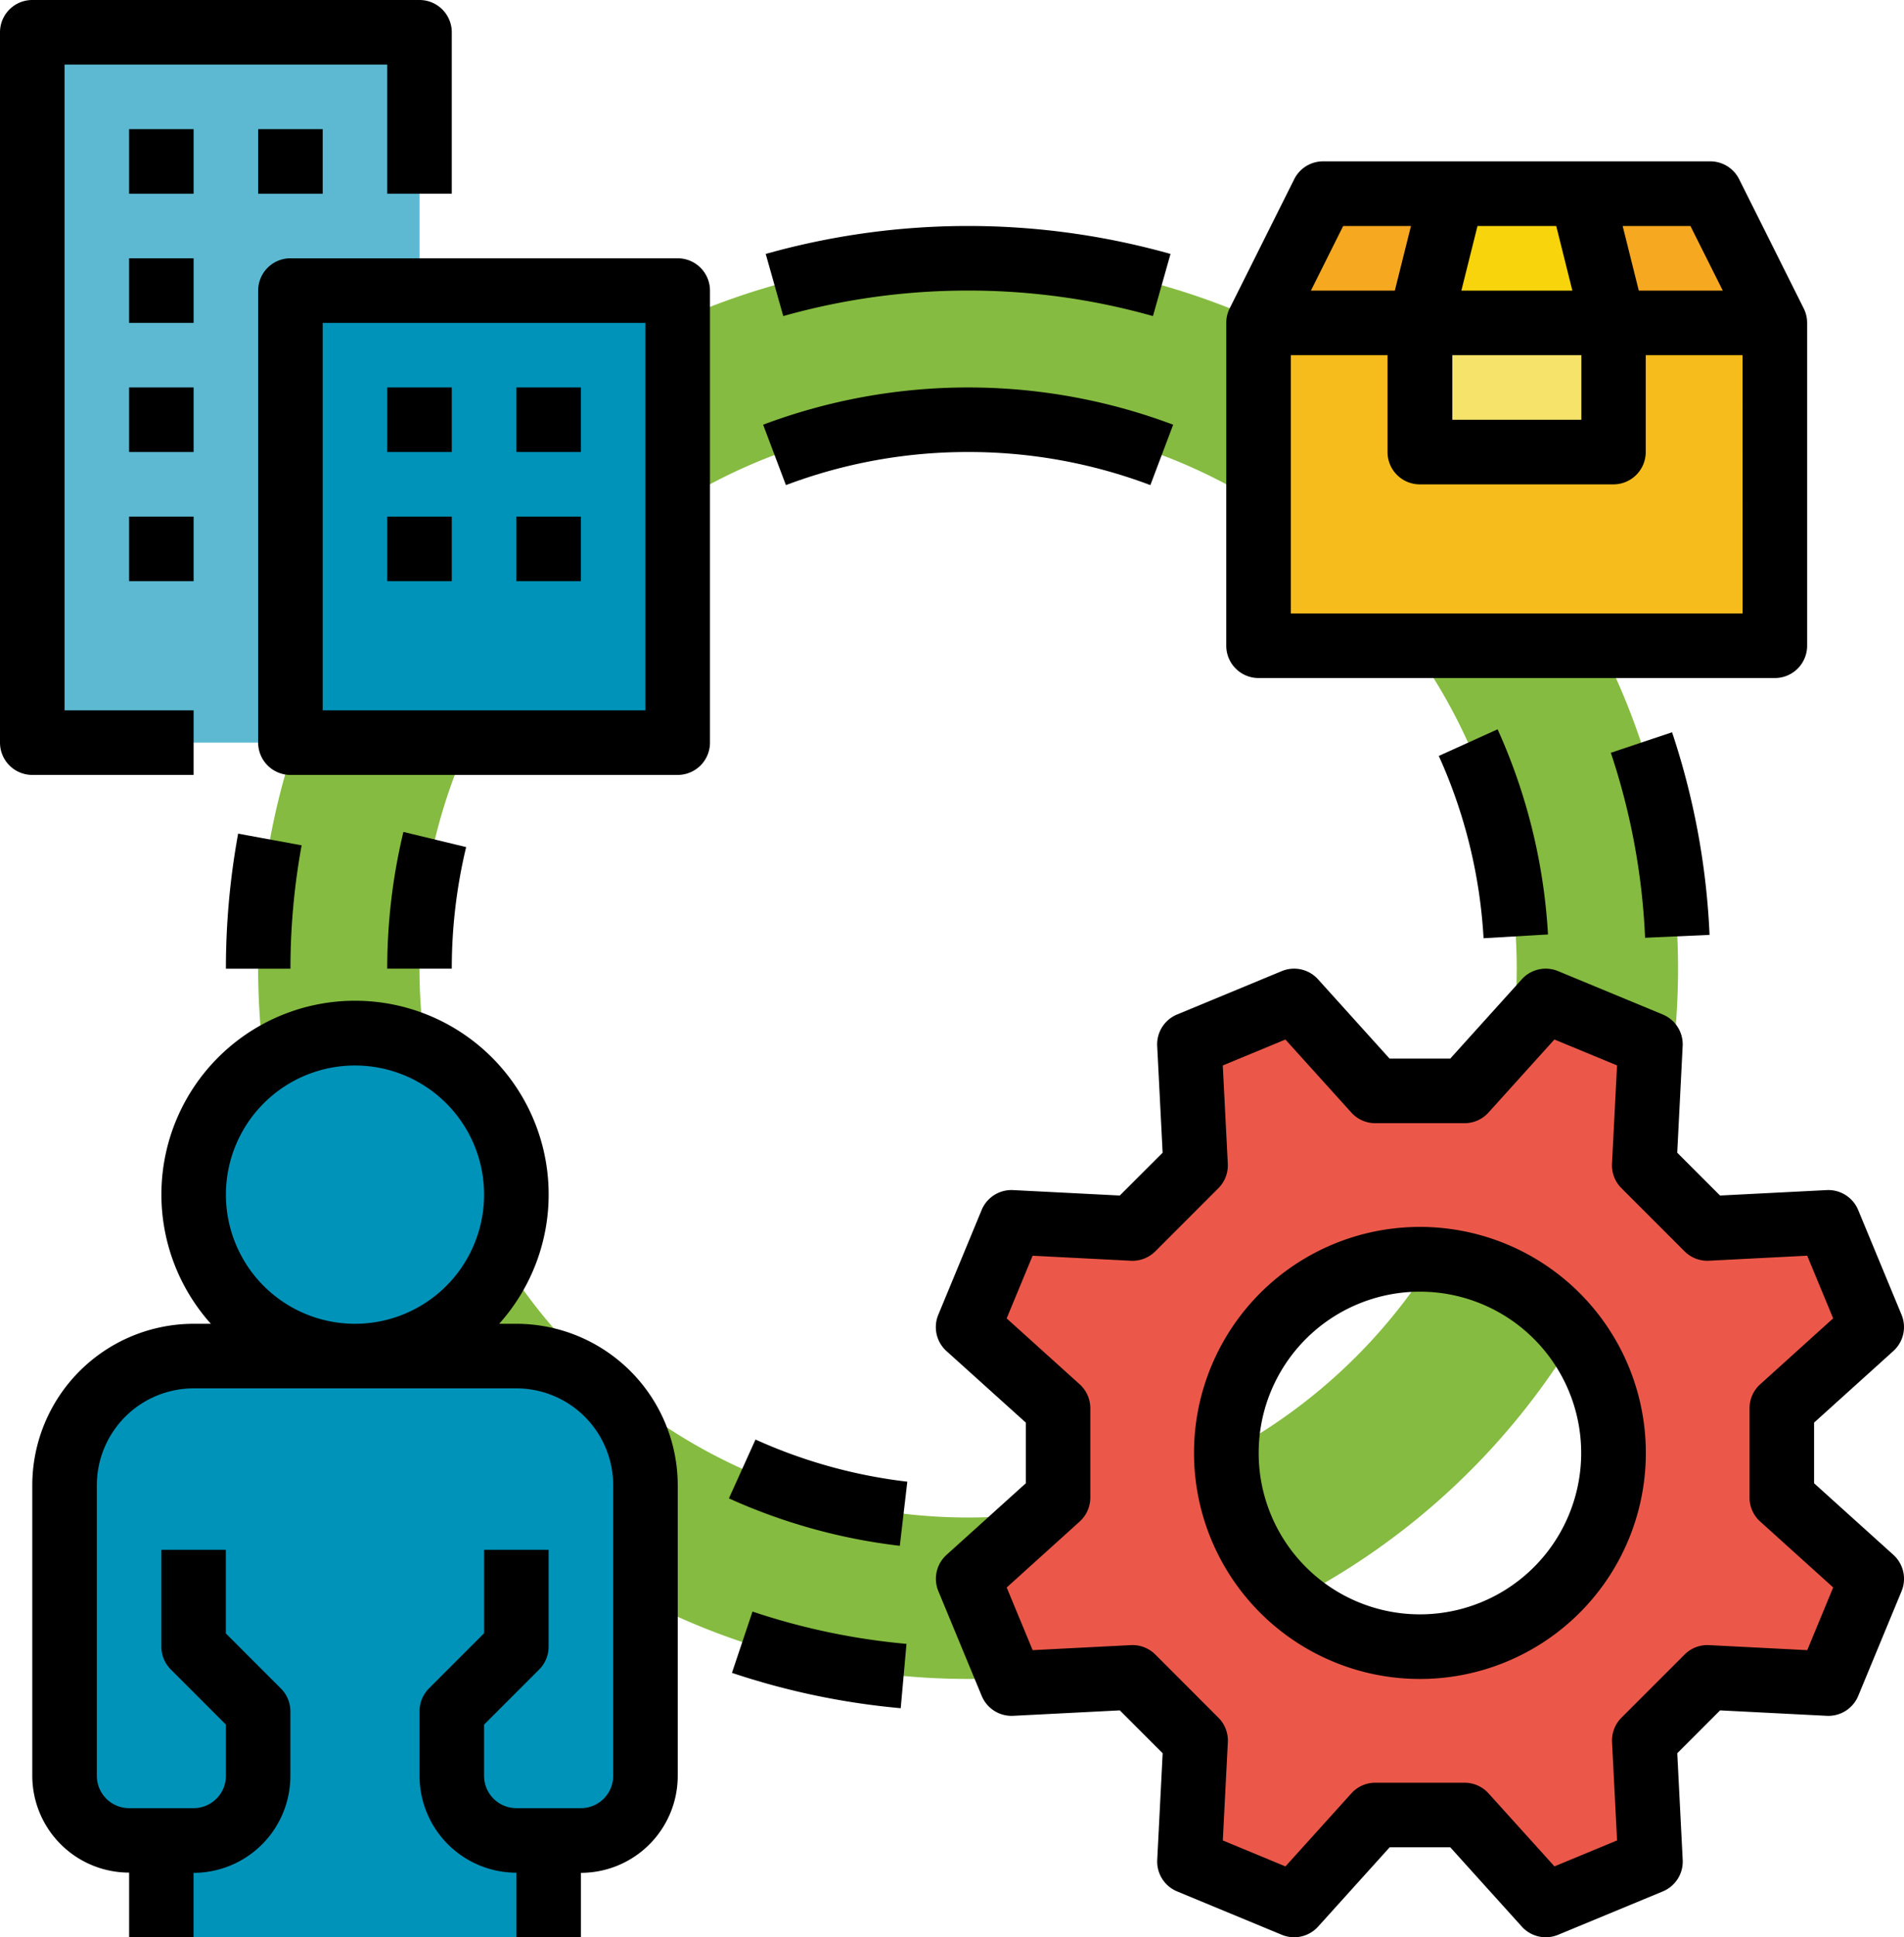 <svg xmlns="http://www.w3.org/2000/svg" width="50.771" height="51.631" viewBox="0 0 50.771 51.631">
  <g id="Сгруппировать_11551" data-name="Сгруппировать 11551" transform="translate(-16 -16)">
    <path id="Контур_7772" data-name="Контур 7772" d="M98.931,80a18.931,18.931,0,1,0,18.931,18.931A18.931,18.931,0,0,0,98.931,80Zm0,33.56A14.629,14.629,0,1,1,113.56,98.931,14.629,14.629,0,0,1,98.931,113.56Z" transform="translate(-57.116 -57.116)" fill="#85bb40"/>
    <path id="Контур_7773" data-name="Контур 7773" d="M277.7,274.857l2.4-2.164-1.156-2.792-3.226.165-1.683-1.683.165-3.226L271.4,264l-2.165,2.4h-2.381l-2.164-2.4-2.792,1.156.165,3.226-1.683,1.683-3.226-.165L256,272.693l2.4,2.164v2.38L256,279.4l1.156,2.792,3.226-.165,1.683,1.683-.165,3.226,2.792,1.156,2.164-2.4h2.381l2.165,2.4,2.792-1.156-.165-3.226,1.683-1.683,3.226.165,1.156-2.792-2.4-2.165Zm-9.65,6.353a5.163,5.163,0,1,1,5.163-5.163A5.163,5.163,0,0,1,268.047,281.21Z" transform="translate(-214.185 -221.324)" fill="#eb5849"/>
    <path id="Контур_7774" data-name="Контур 7774" d="M24,24H34.326V42.931H24Z" transform="translate(-7.139 -7.139)" fill="#5db9d2"/>
    <g id="Сгруппировать_11551-2" data-name="Сгруппировать 11551" transform="translate(17.721 23.745)">
      <path id="Контур_7775" data-name="Контур 7775" d="M88,88H98.326v12.047H88Z" transform="translate(-81.976 -88)" fill="#0093b9"/>
      <ellipse id="Эллипс_148" data-name="Эллипс 148" cx="4.193" cy="4.414" rx="4.193" ry="4.414" transform="translate(3.576 19.609)" fill="#0093b9"/>
      <path id="Контур_7776" data-name="Контур 7776" d="M44.908,367.489v-2.582h.861a1.721,1.721,0,0,0,1.721-1.721v-7.745A3.442,3.442,0,0,0,44.047,352H35.442A3.442,3.442,0,0,0,32,355.442v7.745a1.721,1.721,0,0,0,1.721,1.721h.861v2.582Z" transform="translate(-32 -323.603)" fill="#0093b9"/>
    </g>
    <path id="Контур_7777" data-name="Контур 7777" d="M328,96h13.768v8.605H328Z" transform="translate(-278.44 -71.395)" fill="#f6bc1b"/>
    <path id="Контур_7778" data-name="Контур 7778" d="M328,67.442,329.721,64h10.326l1.721,3.442Z" transform="translate(-278.44 -42.837)" fill="#f5a820"/>
    <path id="Контур_7779" data-name="Контур 7779" d="M368.861,64,368,67.442v3.442h5.163V67.442L372.3,64Z" transform="translate(-314.137 -42.837)" fill="#f6e369"/>
    <path id="Контур_7780" data-name="Контур 7780" d="M372.3,64h-3.442L368,67.442h5.163Z" transform="translate(-314.137 -42.837)" fill="#f7d40c"/>
    <path id="Контур_7781" data-name="Контур 7781" d="M271.419,269.716V268.1l2.114-1.908a.86.86,0,0,0,.218-.968l-1.156-2.791a.862.862,0,0,0-.839-.53l-2.844.145-1.142-1.142.145-2.844a.861.861,0,0,0-.53-.839l-2.792-1.156a.86.86,0,0,0-.968.218l-1.908,2.114H260.1l-1.908-2.114a.86.86,0,0,0-.968-.218l-2.791,1.156a.86.86,0,0,0-.53.839l.145,2.844-1.143,1.142-2.844-.145a.86.86,0,0,0-.839.53l-1.156,2.792a.86.86,0,0,0,.218.968L250.4,268.1v1.616l-2.114,1.908a.86.86,0,0,0-.218.968l1.156,2.792a.862.862,0,0,0,.839.53l2.844-.145,1.142,1.142-.145,2.844a.861.861,0,0,0,.53.839l2.792,1.156a.86.86,0,0,0,.968-.218l1.908-2.114h1.616l1.908,2.114a.86.86,0,0,0,.968.218l2.792-1.156a.861.861,0,0,0,.53-.839l-.145-2.844,1.142-1.142,2.844.145a.861.861,0,0,0,.839-.53l1.156-2.792a.861.861,0,0,0-.218-.968Zm-.182,4.448-2.619-.134a.861.861,0,0,0-.652.251l-1.683,1.683a.861.861,0,0,0-.251.652l.134,2.619-1.67.692-1.758-1.946a.86.86,0,0,0-.639-.284h-2.38a.86.86,0,0,0-.638.284l-1.758,1.947-1.67-.692.134-2.619a.861.861,0,0,0-.251-.652l-1.683-1.684a.863.863,0,0,0-.652-.251l-2.619.134-.692-1.67,1.946-1.758a.861.861,0,0,0,.284-.639v-2.38a.861.861,0,0,0-.284-.638l-1.947-1.757.692-1.67,2.619.134a.862.862,0,0,0,.652-.251l1.683-1.683a.861.861,0,0,0,.251-.652l-.134-2.619,1.67-.691,1.758,1.946a.86.86,0,0,0,.639.284h2.38a.86.86,0,0,0,.638-.284l1.758-1.947,1.67.691-.134,2.619a.861.861,0,0,0,.251.652l1.683,1.683a.86.86,0,0,0,.652.251l2.619-.134.692,1.67-1.946,1.758a.861.861,0,0,0-.284.639v2.38a.861.861,0,0,0,.284.638l1.947,1.757Z" transform="translate(-207.046 -214.185)"/>
    <path id="Контур_7782" data-name="Контур 7782" d="M318.024,320a6.024,6.024,0,1,0,6.024,6.024A6.024,6.024,0,0,0,318.024,320Zm0,10.326a4.3,4.3,0,1,1,4.3-4.3A4.3,4.3,0,0,1,318.024,330.326Z" transform="translate(-264.161 -271.301)"/>
    <path id="Контур_7783" data-name="Контур 7783" d="M74.019,222.866l-1.693-.311a19.967,19.967,0,0,0-.326,3.6h1.721A18.234,18.234,0,0,1,74.019,222.866Z" transform="translate(-49.976 -184.337)"/>
    <path id="Контур_7784" data-name="Контур 7784" d="M197.456,416.946a19.731,19.731,0,0,0,4.5.942l.154-1.714a18,18,0,0,1-4.106-.861Z" transform="translate(-161.938 -356.362)"/>
    <path id="Контур_7785" data-name="Контур 7785" d="M416.234,202.931l1.719-.077a19.747,19.747,0,0,0-1-5.4l-1.632.547A18.025,18.025,0,0,1,416.234,202.931Z" transform="translate(-356.367 -161.938)"/>
    <path id="Контур_7786" data-name="Контур 7786" d="M211.22,73.717a18.108,18.108,0,0,1,4.929.68l.468-1.656a19.921,19.921,0,0,0-10.794,0l.468,1.656A18.108,18.108,0,0,1,211.22,73.717Z" transform="translate(-169.405 -49.973)"/>
    <path id="Контур_7787" data-name="Контур 7787" d="M320.861,69.768h13.768a.861.861,0,0,0,.86-.861V60.3a.856.856,0,0,0-.092-.385h0l-1.721-3.442a.861.861,0,0,0-.77-.476H322.582a.86.86,0,0,0-.77.476l-1.721,3.442h0A.855.855,0,0,0,320,60.3v8.605A.861.861,0,0,0,320.861,69.768Zm12.908-1.721H321.721V61.163H324.3v2.582a.861.861,0,0,0,.861.861h5.163a.861.861,0,0,0,.861-.861V61.163h2.582Zm-4.3-6.884v1.721h-3.442V61.163Zm-3.2-1.721.43-1.721h2.1l.43,1.721Zm6.971,0H331l-.43-1.721h1.808Zm-10.123-1.721h1.808l-.43,1.721h-2.238Z" transform="translate(-271.301 -35.697)"/>
    <path id="Контур_7788" data-name="Контур 7788" d="M21.163,36.652V34.931H17.721V17.721h8.605v3.442h1.721v-4.3A.861.861,0,0,0,27.187,16H16.861a.861.861,0,0,0-.861.861V35.792a.861.861,0,0,0,.861.861Z"/>
    <path id="Контур_7789" data-name="Контур 7789" d="M48,48h1.721v1.721H48Z" transform="translate(-28.558 -28.558)"/>
    <path id="Контур_7790" data-name="Контур 7790" d="M80,48h1.721v1.721H80Z" transform="translate(-57.116 -28.558)"/>
    <path id="Контур_7791" data-name="Контур 7791" d="M48,80h1.721v1.721H48Z" transform="translate(-28.558 -57.116)"/>
    <path id="Контур_7792" data-name="Контур 7792" d="M48,112h1.721v1.721H48Z" transform="translate(-28.558 -85.674)"/>
    <path id="Контур_7793" data-name="Контур 7793" d="M48,144h1.721v1.721H48Z" transform="translate(-28.558 -114.232)"/>
    <path id="Контур_7794" data-name="Контур 7794" d="M91.187,80H80.861a.861.861,0,0,0-.861.861V92.908a.861.861,0,0,0,.861.861H91.187a.861.861,0,0,0,.861-.861V80.861A.861.861,0,0,0,91.187,80Zm-.861,12.047H81.721V81.721h8.605Z" transform="translate(-57.116 -57.116)"/>
    <path id="Контур_7795" data-name="Контур 7795" d="M112,144h1.721v1.721H112Z" transform="translate(-85.674 -114.232)"/>
    <path id="Контур_7796" data-name="Контур 7796" d="M144,144h1.721v1.721H144Z" transform="translate(-114.232 -114.232)"/>
    <path id="Контур_7797" data-name="Контур 7797" d="M112,112h1.721v1.721H112Z" transform="translate(-85.674 -85.674)"/>
    <path id="Контур_7798" data-name="Контур 7798" d="M144,112h1.721v1.721H144Z" transform="translate(-114.232 -85.674)"/>
    <path id="Контур_7799" data-name="Контур 7799" d="M36.908,272.567h-.458a5.163,5.163,0,1,0-7.688,0H28.3a4.307,4.307,0,0,0-4.3,4.3v7.745a2.584,2.584,0,0,0,2.582,2.582v1.721H28.3V287.2a2.584,2.584,0,0,0,2.582-2.582v-1.721a.861.861,0,0,0-.252-.609l-1.469-1.469V278.59H27.442v2.582a.861.861,0,0,0,.252.609l1.469,1.469v1.365a.862.862,0,0,1-.861.861H26.582a.862.862,0,0,1-.861-.861v-7.745a2.584,2.584,0,0,1,2.582-2.582h8.605a2.584,2.584,0,0,1,2.582,2.582v7.745a.862.862,0,0,1-.861.861H36.908a.862.862,0,0,1-.861-.861v-1.365l1.469-1.469a.861.861,0,0,0,.252-.609V278.59H36.047v2.225l-1.469,1.469a.861.861,0,0,0-.252.609v1.721a2.584,2.584,0,0,0,2.582,2.582v1.721h1.721V287.2a2.584,2.584,0,0,0,2.582-2.582v-7.745A4.307,4.307,0,0,0,36.908,272.567Zm-7.745-3.442a3.442,3.442,0,1,1,3.442,3.442A3.442,3.442,0,0,1,29.163,269.125Z" transform="translate(-7.139 -221.286)"/>
    <path id="Контур_7800" data-name="Контур 7800" d="M112.431,222.124a15.56,15.56,0,0,0-.431,3.644h1.721a13.832,13.832,0,0,1,.383-3.24Z" transform="translate(-85.674 -183.952)"/>
    <path id="Контур_7801" data-name="Контур 7801" d="M196.7,374.251a15.385,15.385,0,0,0,4.557,1.264l.2-1.709a13.665,13.665,0,0,1-4.048-1.123Z" transform="translate(-161.263 -318.317)"/>
    <path id="Контур_7802" data-name="Контур 7802" d="M373.878,202.268l1.718-.1a15.376,15.376,0,0,0-1.344-5.468l-1.568.71A13.66,13.66,0,0,1,373.878,202.268Z" transform="translate(-318.318 -161.263)"/>
    <path id="Контур_7803" data-name="Контур 7803" d="M210.643,113.723a13.713,13.713,0,0,1,4.859.882l.608-1.61a15.551,15.551,0,0,0-10.934,0l.608,1.61a13.713,13.713,0,0,1,4.859-.882Z" transform="translate(-168.827 -85.676)"/>
  </g>
</svg>
